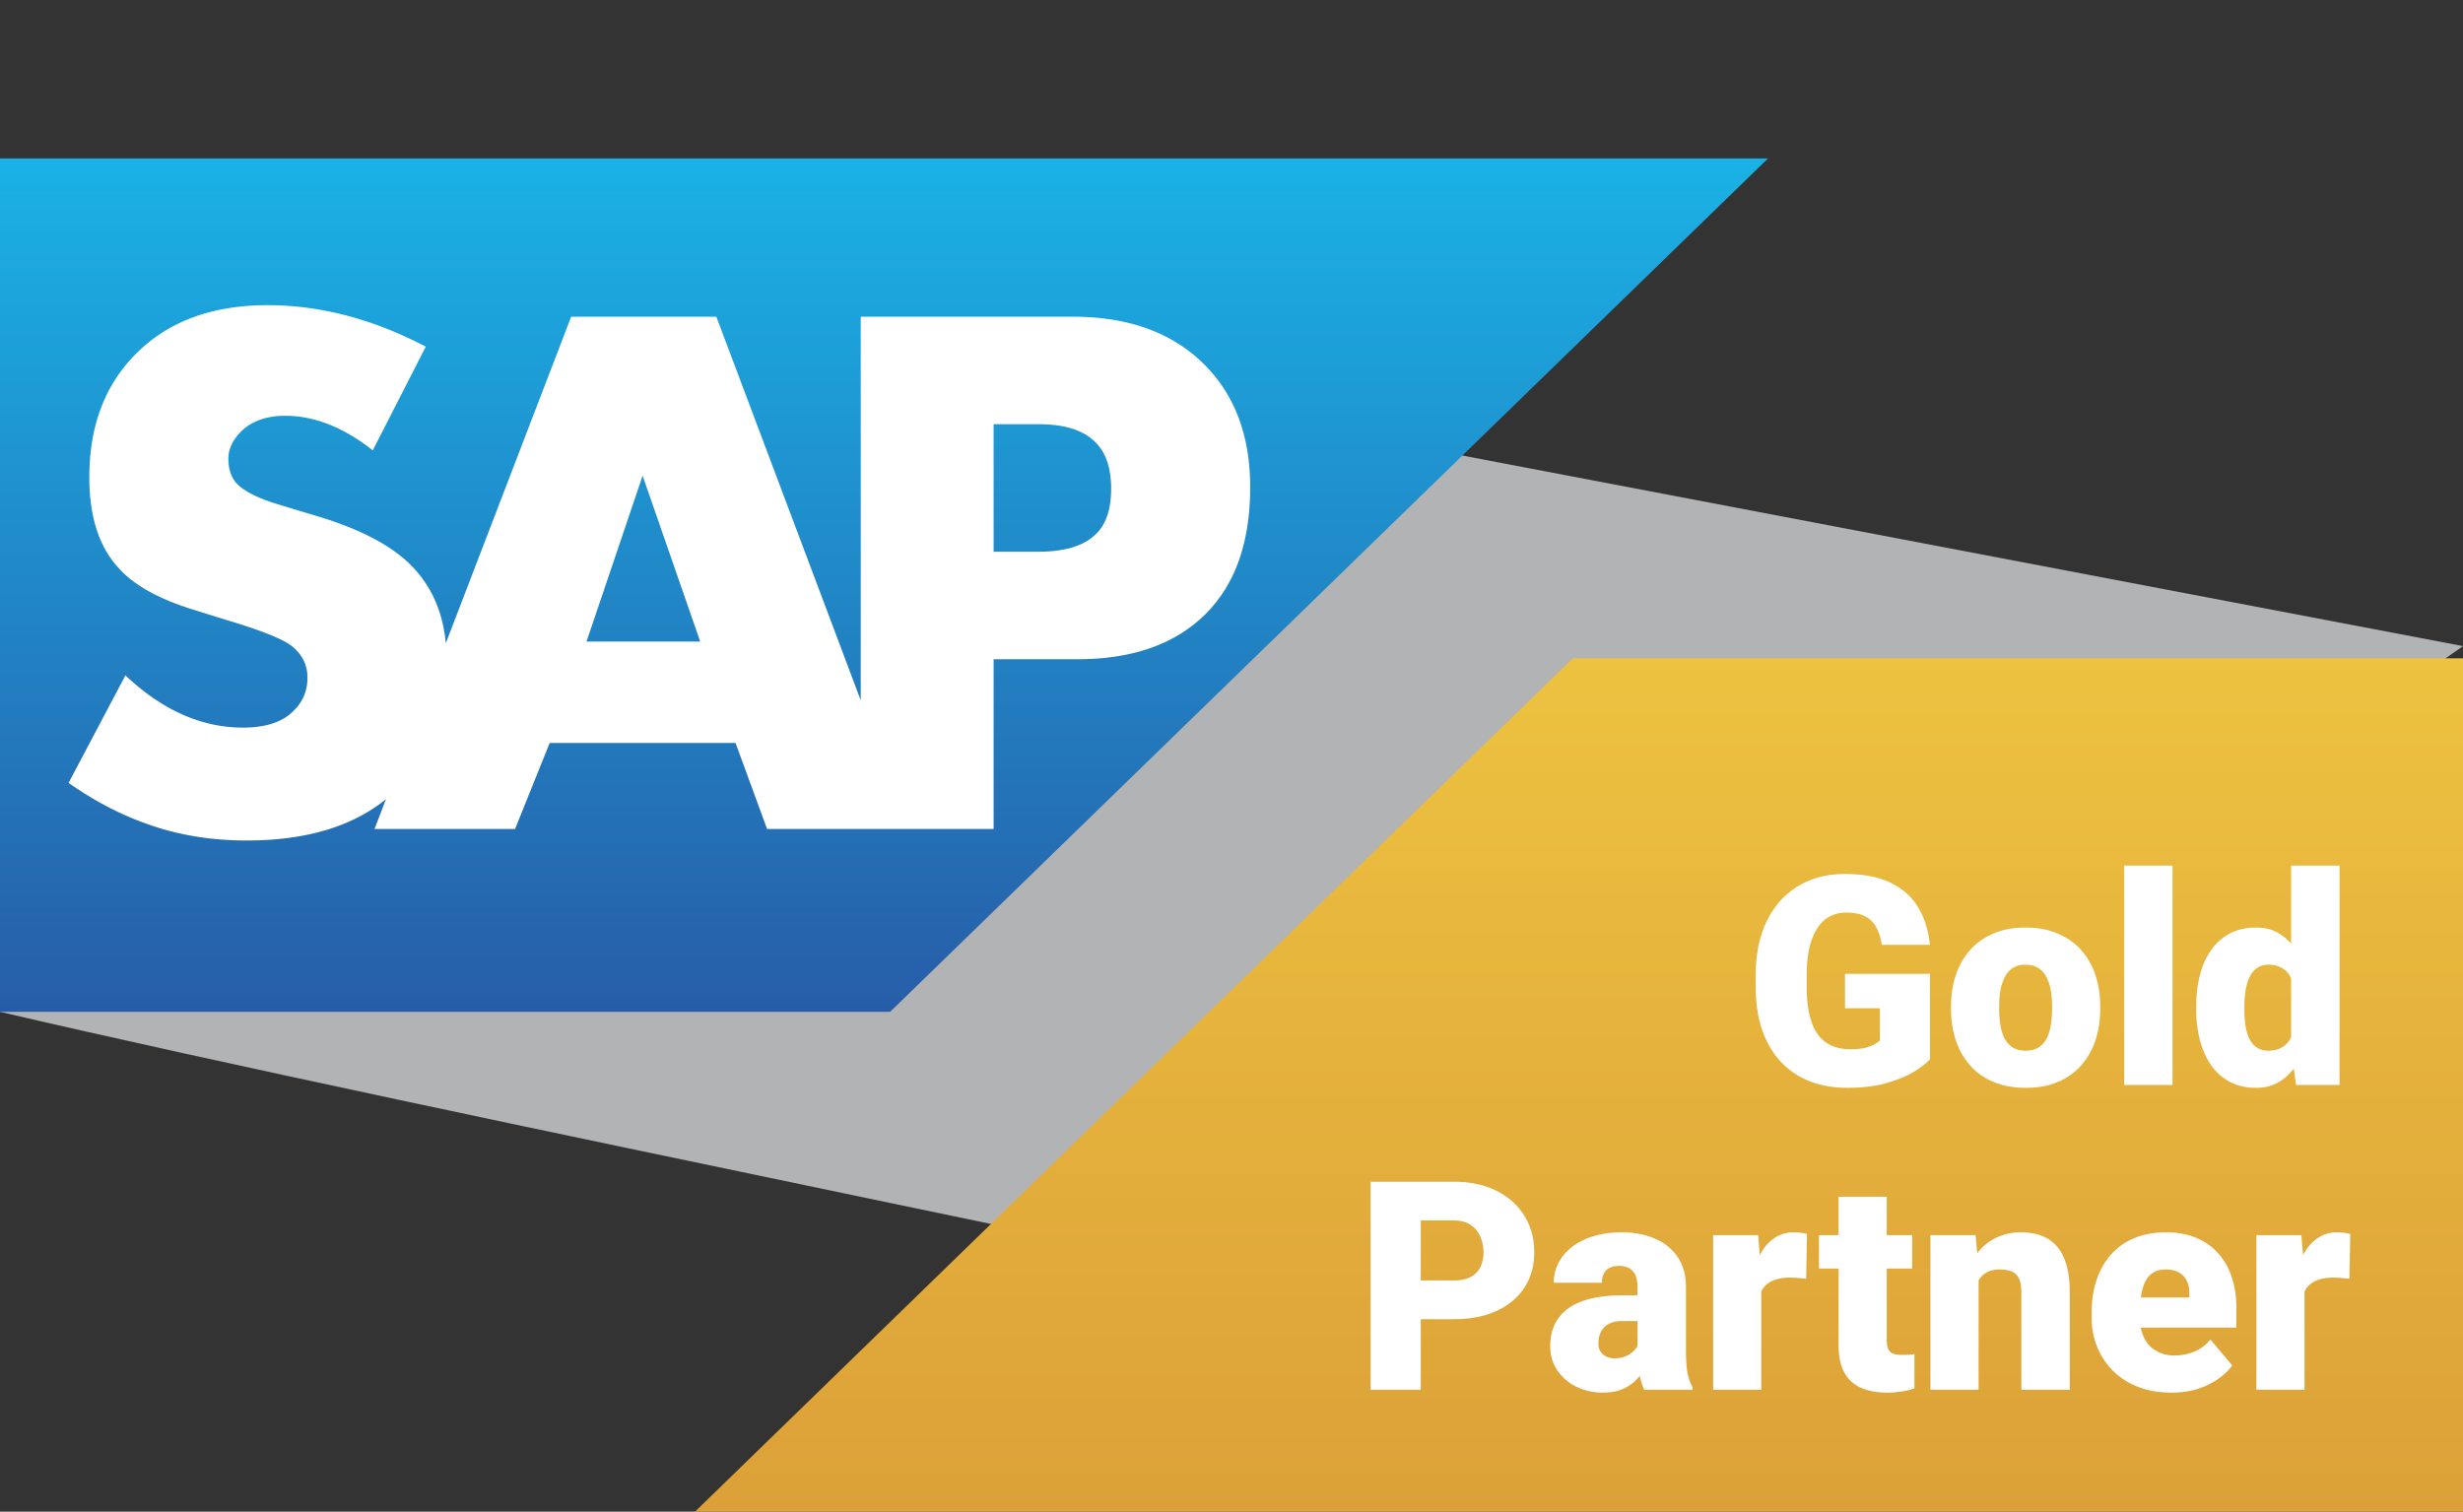 <?xml version="1.0" encoding="UTF-8"?> <svg xmlns="http://www.w3.org/2000/svg" width="202" height="124" fill="none"><rect width="100%" height="100%" fill="#333333" stroke="none"/><path d="M202 53L97 33 0 83c35.667 8.333 112 23.4 116 25 4 1.6 59-36 86-55z" fill="#B2B3B5"></path><path d="M145 13H0v70h73l72-70z" fill="url(#paint0_linear_6042_832)"></path><path d="M57 124h145V54h-73l-72 70z" fill="url(#paint1_linear_6042_832)"></path><path d="M5.624 64.22l4.662-8.82c3.024 2.856 6.237 4.284 9.639 4.284 1.932 0 3.339-.483 4.22-1.449.715-.714 1.072-1.596 1.072-2.646 0-1.008-.4-1.848-1.197-2.52-.672-.588-2.478-1.323-5.418-2.205l-2.835-.882c-2.814-.882-4.83-2.016-6.048-3.402-1.596-1.722-2.394-4.2-2.394-7.434 0-4.2 1.28-7.581 3.843-10.143 2.646-2.646 6.237-3.969 10.773-3.969 4.326 0 8.652 1.134 12.978 3.402l-4.347 8.505c-2.394-1.89-4.788-2.835-7.182-2.835-1.512 0-2.71.42-3.591 1.26-.714.714-1.071 1.47-1.071 2.268 0 .756.189 1.386.567 1.89.588.714 1.806 1.344 3.654 1.89l3.339 1.008c3.528 1.092 6.069 2.478 7.623 4.158 1.806 1.932 2.709 4.431 2.709 7.497 0 4.41-1.323 7.938-3.97 10.584-2.855 2.856-6.992 4.284-12.41 4.284-2.982 0-5.733-.462-8.253-1.386-2.142-.756-4.263-1.869-6.363-3.339zM62.909 68l-2.583-7.056H45.08L42.245 68h-11.53l16.129-42.021H58.75L74.564 68H62.909zM48.104 52.628h9.324L52.703 39.02l-4.6 13.608zm40.254 1.449h-6.867V68H70.592V25.979H87.98c4.494 0 8.043 1.26 10.647 3.78 2.604 2.52 3.906 5.922 3.906 10.206 0 4.536-1.239 8.022-3.717 10.458-2.478 2.436-5.964 3.654-10.458 3.654zm-6.867-19.278v10.458h3.654c2.1 0 3.633-.441 4.6-1.323.923-.798 1.385-2.079 1.385-3.843 0-1.68-.42-2.94-1.26-3.78-.966-1.008-2.52-1.512-4.662-1.512h-3.717zm76.798 45.084v7.008c-.289.32-.734.664-1.336 1.03-.594.36-1.344.669-2.25.927-.906.258-1.973.386-3.199.386-1.133 0-2.16-.18-3.082-.539a6.573 6.573 0 01-2.379-1.605c-.656-.711-1.164-1.578-1.523-2.602-.352-1.031-.528-2.21-.528-3.539V80c0-1.328.18-2.508.539-3.54.36-1.03.864-1.897 1.512-2.6a6.51 6.51 0 012.309-1.618c.89-.367 1.867-.55 2.929-.55 1.571 0 2.848.25 3.832.75.985.492 1.731 1.175 2.239 2.05.507.867.816 1.871.925 3.012h-3.949c-.078-.563-.226-1.04-.445-1.43a2.084 2.084 0 00-.914-.902c-.399-.211-.914-.316-1.547-.316a2.88 2.88 0 00-1.348.316c-.398.21-.738.531-1.019.96-.282.423-.5.954-.657 1.595-.148.64-.222 1.39-.222 2.25v.972c0 .852.07 1.598.211 2.239.148.64.367 1.175.656 1.605a2.9 2.9 0 001.125.96c.461.212 1.004.317 1.629.317.437 0 .812-.035 1.125-.105.312-.078.57-.172.773-.281.211-.118.371-.227.481-.328v-2.649h-2.86v-2.824h6.973zm1.723 2.906v-.246c0-.93.133-1.785.398-2.566a5.839 5.839 0 011.172-2.051 5.266 5.266 0 011.91-1.348c.758-.328 1.633-.492 2.625-.492 1 0 1.879.164 2.637.492.766.32 1.406.77 1.922 1.348a5.854 5.854 0 011.172 2.05c.265.782.398 1.637.398 2.567v.246c0 .922-.133 1.777-.398 2.567a5.997 5.997 0 01-1.172 2.05 5.273 5.273 0 01-1.91 1.348c-.758.32-1.633.48-2.625.48-.993 0-1.871-.16-2.637-.48a5.243 5.243 0 01-1.922-1.348 5.98 5.98 0 01-1.172-2.05 8.014 8.014 0 01-.398-2.567zm3.949-.246v.246c0 .477.035.922.105 1.336.071.414.188.777.352 1.09.164.304.387.543.668.715.281.172.633.257 1.055.257.414 0 .757-.085 1.031-.257.281-.172.504-.41.668-.715.164-.313.281-.676.351-1.09.071-.414.106-.86.106-1.336v-.246c0-.461-.035-.895-.106-1.3a3.639 3.639 0 00-.351-1.09 1.892 1.892 0 00-.668-.75c-.281-.18-.633-.27-1.055-.27-.414 0-.762.09-1.043.27a1.917 1.917 0 00-.656.75 3.668 3.668 0 00-.352 1.09 7.66 7.66 0 00-.105 1.3zM178.176 71v18h-3.961V71h3.961zm9.726 15.094V71h3.973v18h-3.563l-.41-2.906zm-7.781-3.281v-.247c0-.96.106-1.835.317-2.625.21-.797.523-1.48.937-2.05a4.236 4.236 0 011.547-1.336c.617-.313 1.328-.47 2.133-.47.718 0 1.347.169 1.886.505.539.328 1 .789 1.383 1.383.383.593.696 1.289.938 2.086.242.789.426 1.64.55 2.554v.293c-.124.86-.308 1.672-.55 2.438a8.253 8.253 0 01-.938 2.015 4.44 4.44 0 01-1.394 1.383c-.539.328-1.172.492-1.899.492-.804 0-1.515-.16-2.133-.48a4.373 4.373 0 01-1.535-1.348c-.406-.578-.715-1.258-.925-2.039a9.776 9.776 0 01-.317-2.555zm3.949-.247v.246c0 .477.032.919.094 1.325.063.406.168.765.316 1.078.157.304.36.543.61.715.258.172.574.257.949.257.508 0 .926-.12 1.254-.363.336-.242.582-.586.738-1.031.164-.445.235-.969.211-1.57v-.926a5.564 5.564 0 00-.105-1.36 2.705 2.705 0 00-.41-.996 1.705 1.705 0 00-.692-.597 2.107 2.107 0 00-.973-.211c-.367 0-.679.086-.937.258-.25.171-.453.414-.609.726-.157.305-.27.668-.34 1.09a8.065 8.065 0 00-.106 1.36zm-64.851 25.645h-4.242v-3.176h4.242c.578 0 1.047-.097 1.406-.293.359-.195.621-.465.785-.808a2.66 2.66 0 00.258-1.184c0-.469-.086-.902-.258-1.301a2.102 2.102 0 00-.785-.961c-.359-.25-.828-.375-1.406-.375h-2.696V114h-4.113V96.937h6.809c1.367 0 2.543.25 3.527.75.992.5 1.754 1.188 2.285 2.063.531.867.797 1.859.797 2.977 0 1.101-.266 2.062-.797 2.882-.531.821-1.293 1.461-2.285 1.922-.984.453-2.16.68-3.527.68zm15.082 2.601v-5.226c0-.359-.051-.668-.153-.926a1.217 1.217 0 00-.48-.598c-.219-.148-.512-.222-.879-.222-.297 0-.551.051-.762.152a1.047 1.047 0 00-.48.457c-.109.203-.164.461-.164.774h-3.949a3.5 3.5 0 01.386-1.629 4.035 4.035 0 011.125-1.324 5.444 5.444 0 011.758-.868c.688-.211 1.453-.316 2.297-.316 1.008 0 1.906.168 2.695.504.797.336 1.426.84 1.887 1.512.461.664.691 1.5.691 2.507v5.192c0 .828.047 1.457.141 1.887.094.421.227.792.398 1.113V114h-3.96c-.188-.391-.329-.867-.422-1.43a11.77 11.77 0 01-.129-1.758zm.48-4.558l.024 2.109h-1.746c-.368 0-.68.051-.938.153a1.565 1.565 0 00-.937 1.007c-.063.219-.094.45-.094.692 0 .234.055.445.164.633.117.179.273.32.469.422.195.101.414.152.656.152.437 0 .809-.082 1.113-.246.313-.172.551-.379.715-.621.164-.243.246-.469.246-.68l.867 1.617c-.156.313-.336.629-.539.949a4.106 4.106 0 01-.738.891 3.522 3.522 0 01-1.066.656c-.422.164-.934.246-1.536.246-.781 0-1.5-.16-2.156-.48a3.992 3.992 0 01-1.558-1.336c-.391-.578-.586-1.242-.586-1.992 0-.656.117-1.242.351-1.758a3.449 3.449 0 011.09-1.313c.484-.359 1.102-.632 1.852-.82.75-.187 1.632-.281 2.648-.281h1.699zm9.668-1.793V114H140.5v-12.68h3.691l.258 3.141zm3.75-3.234l-.07 3.668a40.896 40.896 0 00-.633-.059 7.592 7.592 0 00-.668-.035c-.461 0-.859.054-1.195.164a2.018 2.018 0 00-.821.469c-.21.203-.367.461-.468.773a3.557 3.557 0 00-.129 1.09l-.715-.469c0-.851.082-1.625.246-2.32.172-.703.414-1.309.727-1.817.312-.515.691-.91 1.136-1.183a2.756 2.756 0 011.5-.422c.196 0 .387.012.575.035.195.024.367.059.515.106zm8.625.093v2.742h-7.64v-2.742h7.64zm-6.035-3.152h3.949v11.695c0 .336.039.598.117.785.079.18.211.309.399.387.195.07.453.106.773.106.227 0 .414-.004.563-.012a6.05 6.05 0 00.422-.059v2.825a6.57 6.57 0 01-1.055.246 7.039 7.039 0 01-1.172.093c-.844 0-1.566-.132-2.168-.398a2.827 2.827 0 01-1.359-1.254c-.313-.57-.469-1.312-.469-2.227V98.168zm11.484 5.859V114h-3.949v-12.68h3.703l.246 2.707zm-.468 3.2l-.926.023c0-.969.117-1.832.351-2.59.235-.765.567-1.414.997-1.945a4.227 4.227 0 011.535-1.207 4.674 4.674 0 012.004-.422c.586 0 1.121.086 1.605.258.492.172.914.449 1.266.832.359.383.633.89.82 1.523.195.625.293 1.399.293 2.321V114h-3.973v-7.992c0-.508-.07-.895-.211-1.16a1.122 1.122 0 00-.609-.563c-.266-.101-.59-.152-.973-.152-.406 0-.75.078-1.031.234a1.828 1.828 0 00-.68.656 3.117 3.117 0 00-.363.973c-.07.375-.105.785-.105 1.231zm16.277 7.007c-1.031 0-1.953-.16-2.766-.48-.812-.328-1.5-.777-2.062-1.348a5.96 5.96 0 01-1.277-1.968 6.44 6.44 0 01-.434-2.356v-.445c0-.93.129-1.789.387-2.578a6.012 6.012 0 011.148-2.086 5.13 5.13 0 011.91-1.383c.766-.336 1.657-.504 2.672-.504.899 0 1.703.144 2.414.434a4.909 4.909 0 011.805 1.242 5.34 5.34 0 011.137 1.957c.265.765.398 1.625.398 2.578v1.605h-10.359v-2.472h6.504v-.305c.007-.422-.067-.781-.223-1.078a1.53 1.53 0 00-.656-.68c-.289-.156-.641-.234-1.055-.234-.43 0-.785.094-1.066.281a1.903 1.903 0 00-.645.774c-.148.32-.254.691-.316 1.113a9.047 9.047 0 00-.094 1.336v.445c0 .469.062.895.187 1.277.133.383.321.711.563.985.25.265.547.472.891.621.351.148.75.223 1.195.223a4.38 4.38 0 001.594-.305 3.183 3.183 0 001.347-1.008l1.793 2.133c-.258.367-.625.722-1.101 1.066-.469.344-1.032.625-1.688.844-.656.211-1.39.316-2.203.316zm10.922-9.773V114h-3.949v-12.68h3.691l.258 3.141zm3.75-3.234l-.07 3.668a43.408 43.408 0 00-.633-.059 7.61 7.61 0 00-.668-.035c-.461 0-.86.054-1.195.164a2.012 2.012 0 00-.821.469 1.846 1.846 0 00-.469.773 3.59 3.59 0 00-.128 1.09l-.715-.469c0-.851.082-1.625.246-2.32.172-.703.414-1.309.726-1.817.313-.515.692-.91 1.137-1.183a2.751 2.751 0 011.5-.422c.195 0 .387.012.574.035.196.024.367.059.516.106z" fill="#fff"></path><defs><linearGradient id="paint0_linear_6042_832" x1="72.5" y1="13" x2="72.5" y2="83" gradientUnits="userSpaceOnUse"><stop stop-color="#1AB2E6"></stop><stop offset="1" stop-color="#275DA8"></stop></linearGradient><linearGradient id="paint1_linear_6042_832" x1="129.5" y1="124" x2="129.5" y2="54" gradientUnits="userSpaceOnUse"><stop stop-color="#DCA038"></stop><stop offset="1" stop-color="#EDC240"></stop></linearGradient></defs></svg> 